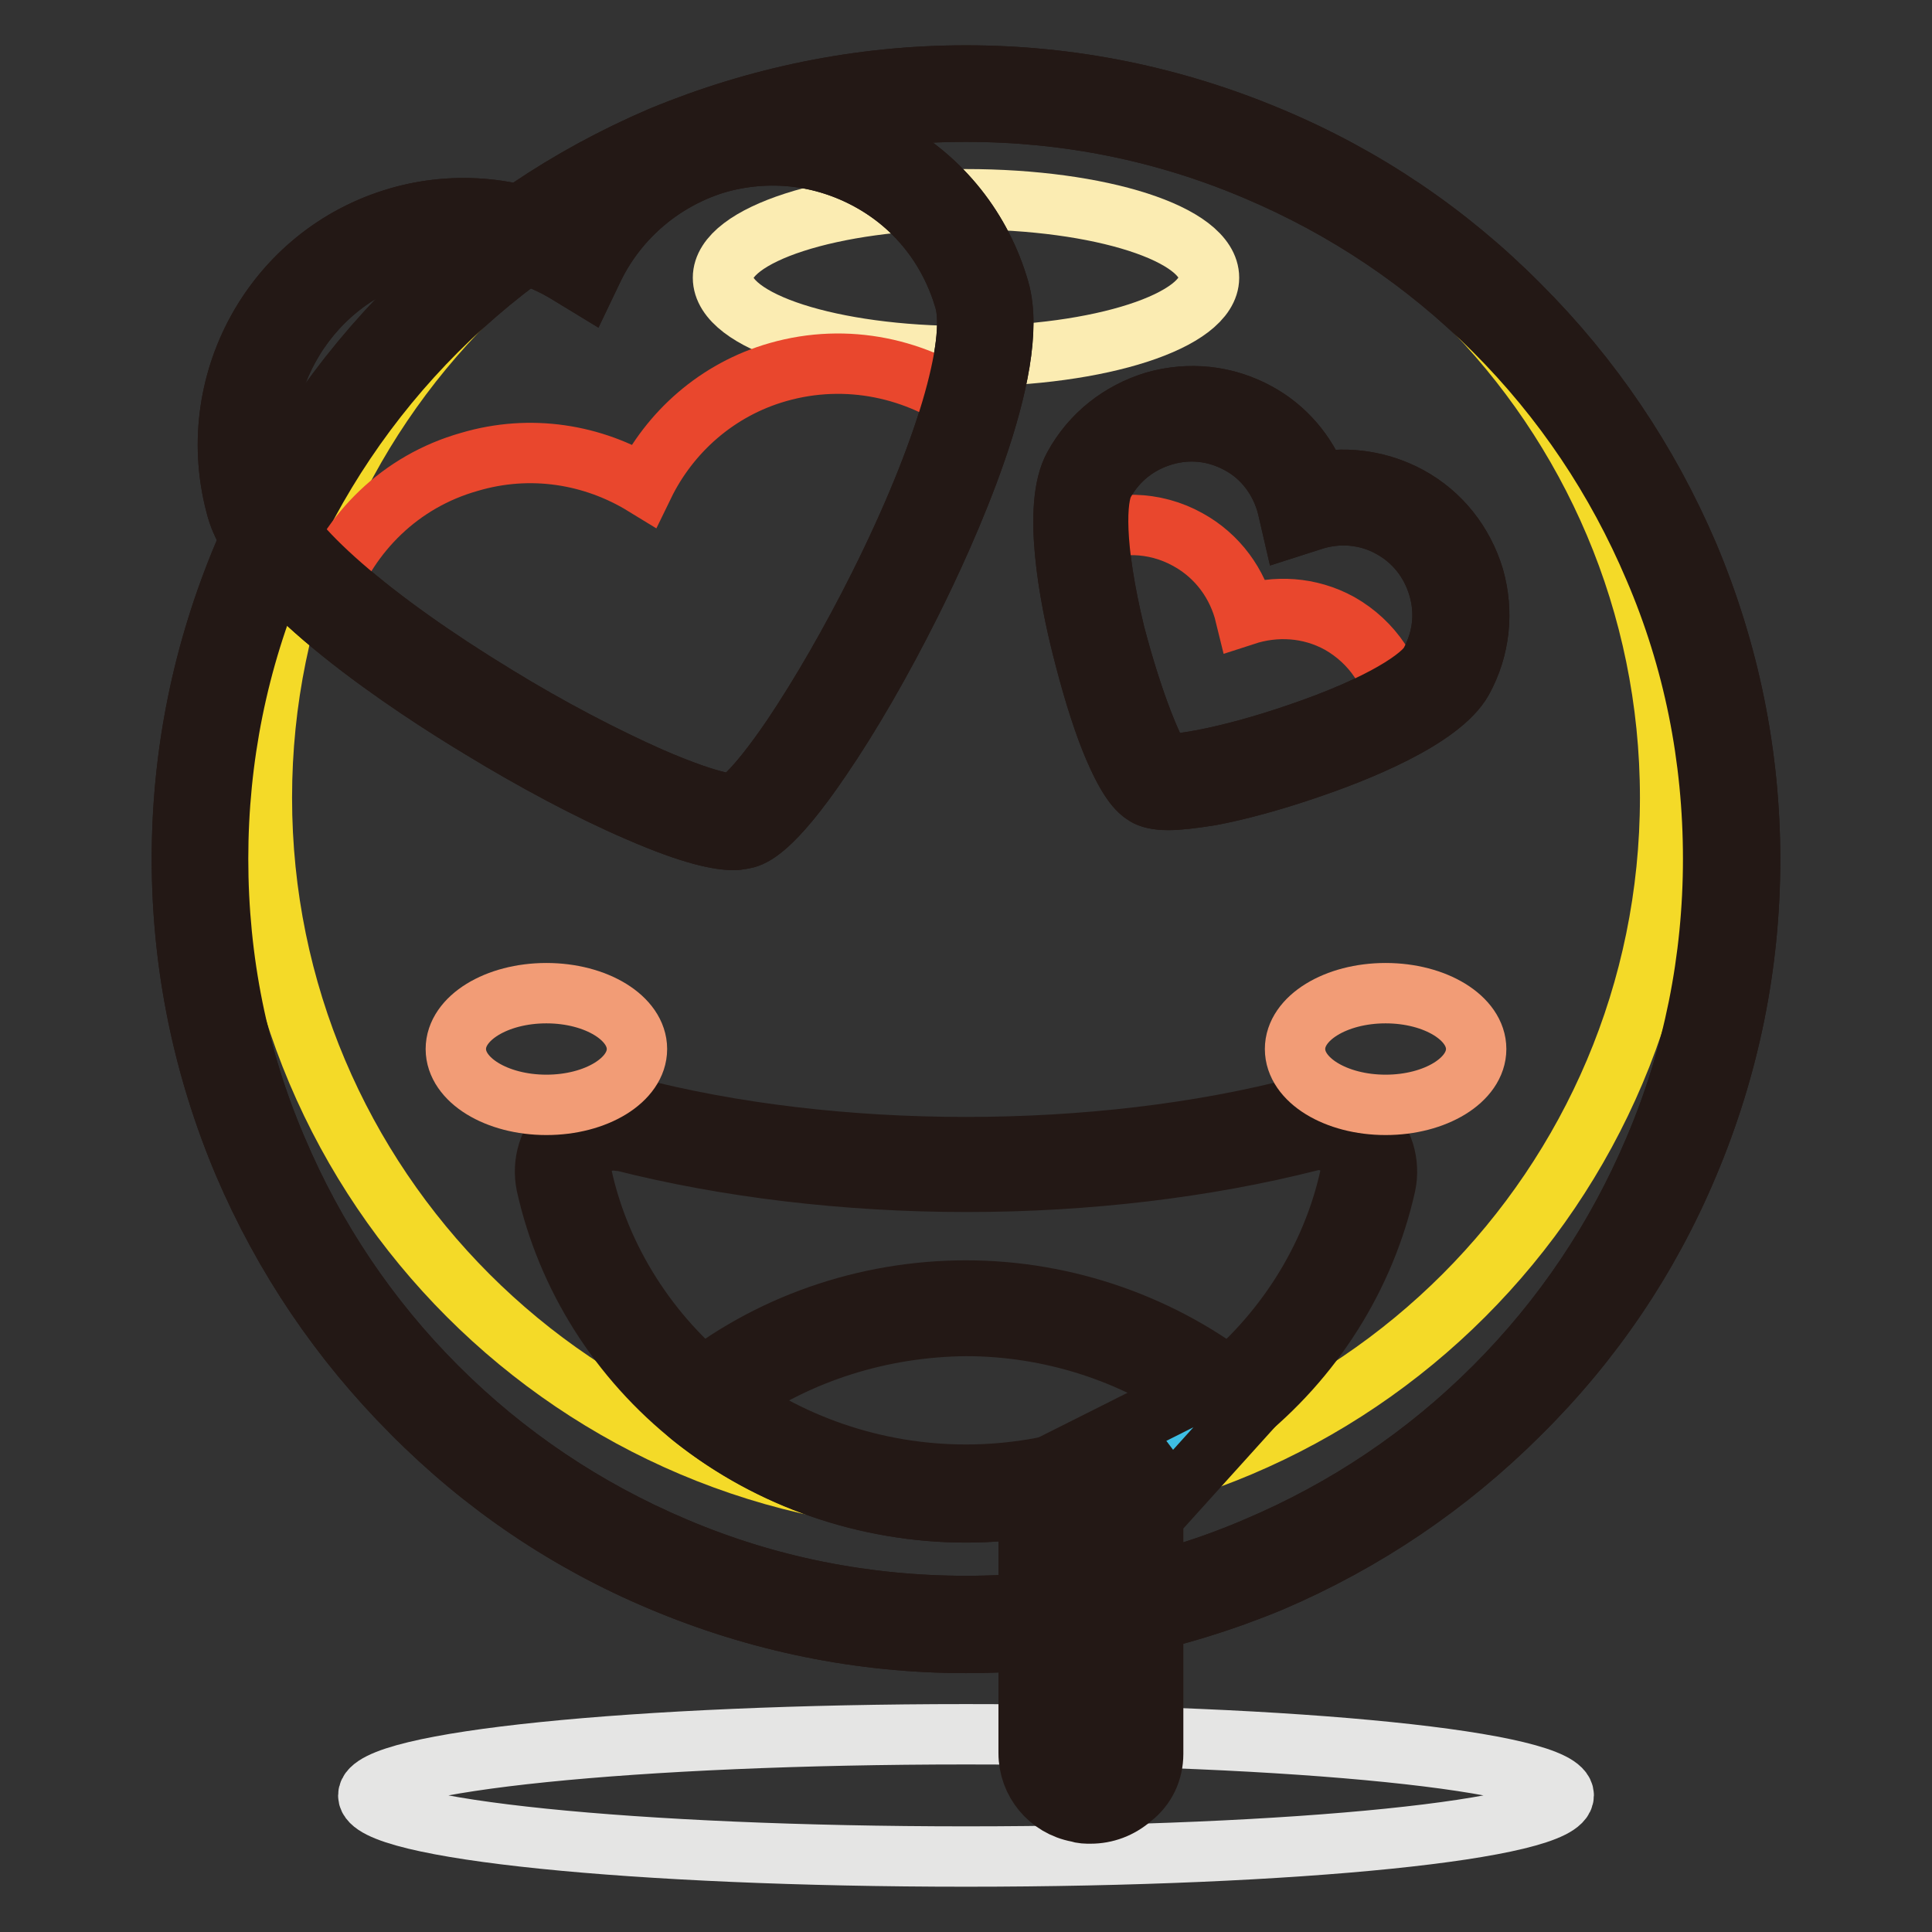 <?xml version="1.0" encoding="utf-8"?>
<!-- Svg Vector Icons : http://www.onlinewebfonts.com/icon -->
<!DOCTYPE svg PUBLIC "-//W3C//DTD SVG 1.1//EN" "http://www.w3.org/Graphics/SVG/1.1/DTD/svg11.dtd">
<svg version="1.1" xmlns="http://www.w3.org/2000/svg" xmlns:xlink="http://www.w3.org/1999/xlink" x="0px" y="0px" viewBox="0 0 256 256" enable-background="new 0 0 256 256" xml:space="preserve">
<rect x="0" y="0" width="256" height="256" fill="#333333" stroke="none"/>
<g> <path stroke-width="8" fill-opacity="0" stroke="#e9c844"  d="M26.6,113.9c0,56,45.4,101.4,101.4,101.4c56,0,101.4-45.4,101.4-101.4l0,0c0-56-45.4-101.4-101.4-101.4 C72,12.4,26.6,57.8,26.6,113.9z"/> <path stroke-width="8" fill-opacity="0" stroke="#231815"  d="M128,217.7c-14,0-27.6-2.8-40.4-8.2c-12.4-5.2-23.5-12.7-33-22.3c-9.5-9.5-17-20.6-22.3-33 c-5.4-12.8-8.2-26.4-8.2-40.4c0-14,2.8-27.6,8.2-40.4C37.5,61.1,45,50,54.6,40.4c9.5-9.5,20.6-17,33-22.3C100.4,12.8,114,10,128,10 c14,0,27.6,2.8,40.4,8.2c12.4,5.2,23.5,12.7,33,22.3c9.5,9.5,17,20.6,22.3,33c5.4,12.8,8.2,26.4,8.2,40.4s-2.8,27.6-8.2,40.4 c-5.2,12.4-12.7,23.5-22.3,33c-9.5,9.5-20.6,17-33,22.3C155.6,214.9,142,217.7,128,217.7L128,217.7z M128,14.8 c-13.4,0-26.4,2.6-38.6,7.8c-11.8,5-22.4,12.1-31.5,21.2S41.7,63.5,36.7,75.3c-5.2,12.2-7.8,25.2-7.8,38.5 c0,13.4,2.6,26.4,7.8,38.5c5,11.8,12.1,22.4,21.2,31.5s19.7,16.2,31.5,21.2c12.2,5.2,25.2,7.8,38.6,7.8s26.4-2.6,38.5-7.8 c11.8-5,22.4-12.1,31.5-21.2c9.1-9.1,16.2-19.7,21.2-31.5c5.2-12.2,7.8-25.2,7.8-38.5c0-13.4-2.6-26.4-7.8-38.5 c-5-11.8-12.1-22.4-21.2-31.5c-9.1-9.1-19.7-16.2-31.5-21.2C154.3,17.4,141.4,14.8,128,14.8z"/> <path stroke-width="8" fill-opacity="0" stroke="#f4da28"  d="M34.7,105.7c0,51.5,41.8,93.3,93.3,93.3c51.5,0,93.3-41.8,93.3-93.3c0-51.5-41.8-93.3-93.3-93.3 C76.5,12.4,34.7,54.2,34.7,105.7z"/> <path stroke-width="8" fill-opacity="0" stroke="#231815"  d="M128,217.7c-14,0-27.6-2.8-40.4-8.2c-12.4-5.2-23.5-12.7-33-22.3c-9.5-9.5-17-20.6-22.3-33 c-5.4-12.8-8.2-26.4-8.2-40.4c0-14,2.8-27.6,8.2-40.4C37.5,61.1,45,50,54.6,40.4c9.5-9.5,20.6-17,33-22.3C100.4,12.8,114,10,128,10 c14,0,27.6,2.8,40.4,8.2c12.4,5.2,23.5,12.7,33,22.3c9.5,9.5,17,20.6,22.3,33c5.4,12.8,8.2,26.4,8.2,40.4s-2.8,27.6-8.2,40.4 c-5.2,12.4-12.7,23.5-22.3,33c-9.5,9.5-20.6,17-33,22.3C155.6,214.9,142,217.7,128,217.7L128,217.7z M128,14.8 c-13.4,0-26.4,2.6-38.6,7.8c-11.8,5-22.4,12.1-31.5,21.2S41.7,63.5,36.7,75.3c-5.2,12.2-7.8,25.2-7.8,38.5 c0,13.4,2.6,26.4,7.8,38.5c5,11.8,12.1,22.4,21.2,31.5s19.7,16.2,31.5,21.2c12.2,5.2,25.2,7.8,38.6,7.8s26.4-2.6,38.5-7.8 c11.8-5,22.4-12.1,31.5-21.2c9.1-9.1,16.2-19.7,21.2-31.5c5.2-12.2,7.8-25.2,7.8-38.5c0-13.4-2.6-26.4-7.8-38.5 c-5-11.8-12.1-22.4-21.2-31.5c-9.1-9.1-19.7-16.2-31.5-21.2C154.3,17.4,141.4,14.8,128,14.8z"/> <path stroke-width="8" fill-opacity="0" stroke="#fbecb2"  d="M95.8,36.8c0,5.8,14.4,10.4,32.2,10.4c17.8,0,32.2-4.7,32.2-10.4c0-5.8-14.4-10.4-32.2-10.4 C110.2,26.4,95.8,31.1,95.8,36.8z"/> <path stroke-width="8" fill-opacity="0" stroke="#eea4c6"  d="M128,154.3c-16.4,0-31.8-1.9-45-5.3c-4.8-1.2-9.3,2.8-8.2,7.5c5.2,23.7,27.1,41.5,53.2,41.5 c26.2,0,48-17.8,53.2-41.5c1-4.6-3.5-8.7-8.2-7.5C159.7,152.4,144.4,154.3,128,154.3z"/> <path stroke-width="8" fill-opacity="0" stroke="#231815"  d="M128,200.4c-13.1,0-25.9-4.4-36-12.4c-10-7.9-16.9-18.9-19.6-31c-0.6-2.9,0.3-5.9,2.5-8 c2.3-2.2,5.6-3.1,8.7-2.3c13.4,3.5,28.8,5.3,44.4,5.3c15.6,0,31-1.8,44.4-5.3c3.1-0.8,6.4,0,8.7,2.3c2.2,2.1,3.1,5.1,2.5,8 c-2.7,12.1-9.6,23.1-19.6,31C153.9,195.9,141.1,200.4,128,200.4L128,200.4z M81.3,151.1c-1.1,0-2.2,0.4-3.1,1.2 c-1,1-1.4,2.3-1.1,3.5c2.4,11,8.8,21.1,17.9,28.3c9.3,7.3,21,11.3,33,11.3s23.7-4,33-11.3c9.1-7.2,15.5-17.3,17.9-28.3 c0.3-1.3-0.1-2.6-1.1-3.5c-1.1-1.1-2.7-1.5-4.2-1.1c-13.8,3.5-29.5,5.4-45.5,5.4c-16,0-31.8-1.9-45.6-5.4 C82,151.2,81.7,151.1,81.3,151.1z"/> <path stroke-width="8" fill-opacity="0" stroke="#dd6ba5"  d="M163,185.6c-9.5-7.7-21.7-12.3-35-12.3c-13.3,0-25.5,4.6-35,12.3c9.5,7.7,21.7,12.3,35,12.3 C141.3,197.9,153.5,193.3,163,185.6z"/> <path stroke-width="8" fill-opacity="0" stroke="#231815"  d="M128,200.4c-13.3,0-26.3-4.6-36.5-12.8c-0.6-0.5-0.9-1.1-0.9-1.9c0-0.7,0.3-1.4,0.9-1.9 c10.2-8.3,23.2-12.8,36.5-12.8c13.3,0,26.3,4.6,36.5,12.8c0.6,0.5,0.9,1.2,0.9,1.9c0,0.7-0.3,1.4-0.9,1.9 C154.3,195.8,141.3,200.4,128,200.4z M96.9,185.6c8.9,6.4,19.9,9.9,31.1,9.9c11.2,0,22.1-3.5,31-9.9c-8.9-6.4-19.9-9.9-31-9.9 C116.8,175.8,105.9,179.2,96.9,185.6z"/> <path stroke-width="8" fill-opacity="0" stroke="#f29c76"  d="M60.4,139c0,4.1,5.4,7.4,12,7.4c6.6,0,12-3.3,12-7.4s-5.4-7.4-12-7.4C65.8,131.6,60.4,134.9,60.4,139z"/> <path stroke-width="8" fill-opacity="0" stroke="#f29c76"  d="M171.6,139c0,4.1,5.4,7.4,12,7.4c6.6,0,12-3.3,12-7.4s-5.4-7.4-12-7.4C177,131.6,171.6,134.9,171.6,139z"/> <path stroke-width="8" fill-opacity="0" stroke="#e5e5e4"  d="M48.8,237.9c0,4.5,35.4,8.1,79.2,8.1c43.7,0,79.2-3.6,79.2-8.1c0,0,0,0,0,0c0-4.5-35.5-8.1-79.2-8.1 C84.3,229.8,48.8,233.4,48.8,237.9L48.8,237.9z"/> <path stroke-width="8" fill-opacity="0" stroke="#3ebee4"  d="M164.8,184.1l-26.1,13.1c0,0,0,0,0,0.1v35.1c0,2.6,1.8,4.9,4.6,5.4c3.7,0.7,7-1.9,7-5.2v-32.3L164.8,184.1z "/> <path stroke-width="8" fill-opacity="0" stroke="#231815"  d="M144.5,240.3c-0.6,0-1.1,0-1.7-0.2c-3.8-0.7-6.5-4-6.5-7.8v-35.1c0-0.4,0.1-0.7,0.3-1.1l0-0.1 c0.2-0.5,0.6-0.8,1.1-1.1l26.1-13.1c1-0.5,2.3-0.2,3,0.7c0.7,0.9,0.6,2.2-0.1,3.1l-13.9,15.4v31.4c0,2.3-1,4.4-2.8,5.8 C148.4,239.6,146.5,240.3,144.5,240.3L144.5,240.3z M141.1,198.7v33.7c0,1.5,1.1,2.8,2.6,3.1c1.1,0.2,2.3,0,3.1-0.7 c0.7-0.6,1.1-1.3,1.1-2.2v-32.3c0-0.6,0.2-1.2,0.6-1.6l6-6.6L141.1,198.7L141.1,198.7z"/> <path stroke-width="8" fill-opacity="0" stroke="#ed7764"  d="M94.4,19.3c-8.1,2.3-14.4,8-17.8,15c-6.7-4.1-15-5.5-23.1-3.1c-15.3,4.4-24.1,20.4-19.7,35.7 c4.4,15.3,56.8,44.1,64.3,41.9s36.4-54.5,32-69.8C125.7,23.7,109.7,14.8,94.4,19.3z"/> <path stroke-width="8" fill-opacity="0" stroke="#231815"  d="M97.2,111.3c-1.8,0-5.4-0.6-12.7-3.8c-6.3-2.7-13.8-6.7-21-11.1c-8.6-5.2-29.1-18.5-32.1-28.9 C26.7,51,36.2,33.6,52.8,28.8c7.6-2.2,15.8-1.4,22.8,2.2c4-6.8,10.5-11.8,18.1-14c8-2.3,16.5-1.4,23.8,2.7 c7.3,4,12.6,10.7,14.9,18.7c3,10.4-7.2,32.5-11.7,41.5c-3.8,7.6-8,14.9-11.9,20.6c-6.5,9.6-9.2,10.4-10.1,10.6 C98.5,111.1,98,111.3,97.2,111.3L97.2,111.3z M61.4,32.4c-2.4,0-4.9,0.3-7.3,1c-14,4-22.1,18.8-18.1,32.8 c1.7,5.9,13.2,15.9,29.8,26c7,4.3,14.3,8.1,20.4,10.8c9,3.9,11.1,3.5,11.2,3.5c0,0,2.1-0.8,7.6-8.9c3.7-5.5,7.8-12.6,11.5-20 c8.7-17.4,13-32,11.3-37.9c-2-6.8-6.4-12.4-12.6-15.8c-6.2-3.4-13.3-4.2-20.1-2.3l-0.7-2.3l0.7,2.3c-7.1,2.1-13.1,7.1-16.4,13.8 l-1.1,2.3l-2.3-1.4C71.1,33.7,66.2,32.4,61.4,32.4L61.4,32.4z"/> <path stroke-width="8" fill-opacity="0" stroke="#e9472d"  d="M103.1,49.3c-8.1,2.3-14.4,8-17.8,15c-6.7-4.1-15-5.5-23.1-3.1c-9.2,2.6-15.9,9.4-19,17.7 c16.6,14.8,49.1,31.6,55,29.9c5.8-1.7,24.4-33.3,30.5-54.7C121.6,48.8,112.2,46.7,103.1,49.3z"/> <path stroke-width="8" fill-opacity="0" stroke="#231815"  d="M97.2,111.3c-1.8,0-5.4-0.6-12.7-3.8c-6.3-2.7-13.8-6.7-21-11.1c-8.6-5.2-29.1-18.5-32.1-28.9 C26.7,51,36.2,33.6,52.8,28.8c7.6-2.2,15.8-1.4,22.8,2.2c4-6.8,10.5-11.8,18.1-14c8-2.3,16.5-1.4,23.8,2.7 c7.3,4,12.6,10.7,14.9,18.7c3,10.4-7.2,32.5-11.7,41.5c-3.8,7.6-8,14.9-11.9,20.6c-6.5,9.6-9.2,10.4-10.1,10.6 C98.5,111.1,98,111.3,97.2,111.3L97.2,111.3z M61.4,32.4c-2.4,0-4.9,0.3-7.3,1c-14,4-22.1,18.8-18.1,32.8 c1.7,5.9,13.2,15.9,29.8,26c7,4.3,14.3,8.1,20.4,10.8c9,3.9,11.1,3.5,11.2,3.5c0,0,2.1-0.8,7.6-8.9c3.7-5.5,7.8-12.6,11.5-20 c8.7-17.4,13-32,11.3-37.9c-2-6.8-6.4-12.4-12.6-15.8c-6.2-3.4-13.3-4.2-20.1-2.3l-0.7-2.3l0.7,2.3c-7.1,2.1-13.1,7.1-16.4,13.8 l-1.1,2.3l-2.3-1.4C71.1,33.7,66.2,32.4,61.4,32.4L61.4,32.4z"/> <path stroke-width="8" fill-opacity="0" stroke="#ed7764"  d="M185.6,67.9c-4-2.2-8.5-2.4-12.5-1.1c-1-4.1-3.6-7.8-7.6-10c-7.5-4.1-16.9-1.4-21.1,6.1 c-4.1,7.5,4.8,38.4,8.5,40.4c3.7,2,34.6-6.9,38.7-14.4C195.8,81.4,193.1,72,185.6,67.9z"/> <path stroke-width="8" fill-opacity="0" stroke="#231815"  d="M154.8,106c-1.6,0-2.5-0.3-3-0.6c-1-0.6-2.4-1.9-4.6-7.3c-1.4-3.5-2.7-7.9-3.8-12.3c-1.7-6.7-4-18.8-1.1-24 c2.3-4.2,6.1-7.2,10.7-8.6c4.6-1.3,9.4-0.8,13.6,1.5c3.7,2,6.5,5.3,8,9.2c4.1-0.8,8.4-0.1,12.1,1.9c4.2,2.3,7.2,6.1,8.6,10.7 c1.3,4.6,0.8,9.4-1.5,13.6c-2.9,5.2-14.3,9.7-20.9,11.9c-4.4,1.5-8.8,2.7-12.5,3.4C157.9,105.8,156.1,106,154.8,106L154.8,106z  M154.1,101.2c1.6,0.3,8.6-0.8,17.9-4c11.2-3.8,16.5-7.5,17.5-9.4c1.7-3.1,2.1-6.6,1.1-10c-1-3.4-3.2-6.2-6.3-7.9 c-3.2-1.8-7.1-2.1-10.6-0.9l-2.5,0.8l-0.6-2.6c-0.9-3.6-3.2-6.7-6.4-8.4c-3.1-1.7-6.6-2.1-10-1.1c-3.4,1-6.2,3.2-7.9,6.3 c-1.1,2-1.4,8.3,1.4,19.9C150.2,93.5,153,100,154.1,101.2z"/> <path stroke-width="8" fill-opacity="0" stroke="#e9472d"  d="M177.5,82.6c-4-2.2-8.5-2.4-12.5-1.1c-1-4.1-3.6-7.8-7.6-10c-4.5-2.5-9.7-2.5-14-0.5 c0.7,11.9,6.7,30.7,9.5,32.3c2.8,1.6,21.9-3.4,32.4-9.2C184.7,89.4,181.9,85.1,177.5,82.6z"/> <path stroke-width="8" fill-opacity="0" stroke="#231815"  d="M154.8,106c-1.6,0-2.5-0.3-3-0.6c-1-0.6-2.4-1.9-4.6-7.3c-1.4-3.5-2.7-7.9-3.8-12.3c-1.7-6.7-4-18.8-1.1-24 c2.3-4.2,6.1-7.2,10.7-8.6c4.6-1.3,9.4-0.8,13.6,1.5c3.7,2,6.5,5.3,8,9.2c4.1-0.8,8.4-0.1,12.1,1.9c4.2,2.3,7.2,6.1,8.6,10.7 c1.3,4.6,0.8,9.4-1.5,13.6c-2.9,5.2-14.3,9.7-20.9,11.9c-4.4,1.5-8.8,2.7-12.5,3.4C157.9,105.8,156.1,106,154.8,106L154.8,106z  M154.1,101.2c1.6,0.3,8.6-0.8,17.9-4c11.2-3.8,16.5-7.5,17.5-9.4c1.7-3.1,2.1-6.6,1.1-10c-1-3.4-3.2-6.2-6.3-7.9 c-3.2-1.8-7.1-2.1-10.6-0.9l-2.5,0.8l-0.6-2.6c-0.9-3.6-3.2-6.7-6.4-8.4c-3.1-1.7-6.6-2.1-10-1.1c-3.4,1-6.2,3.2-7.9,6.3 c-1.1,2-1.4,8.3,1.4,19.9C150.2,93.5,153,100,154.1,101.2z"/></g>
</svg>